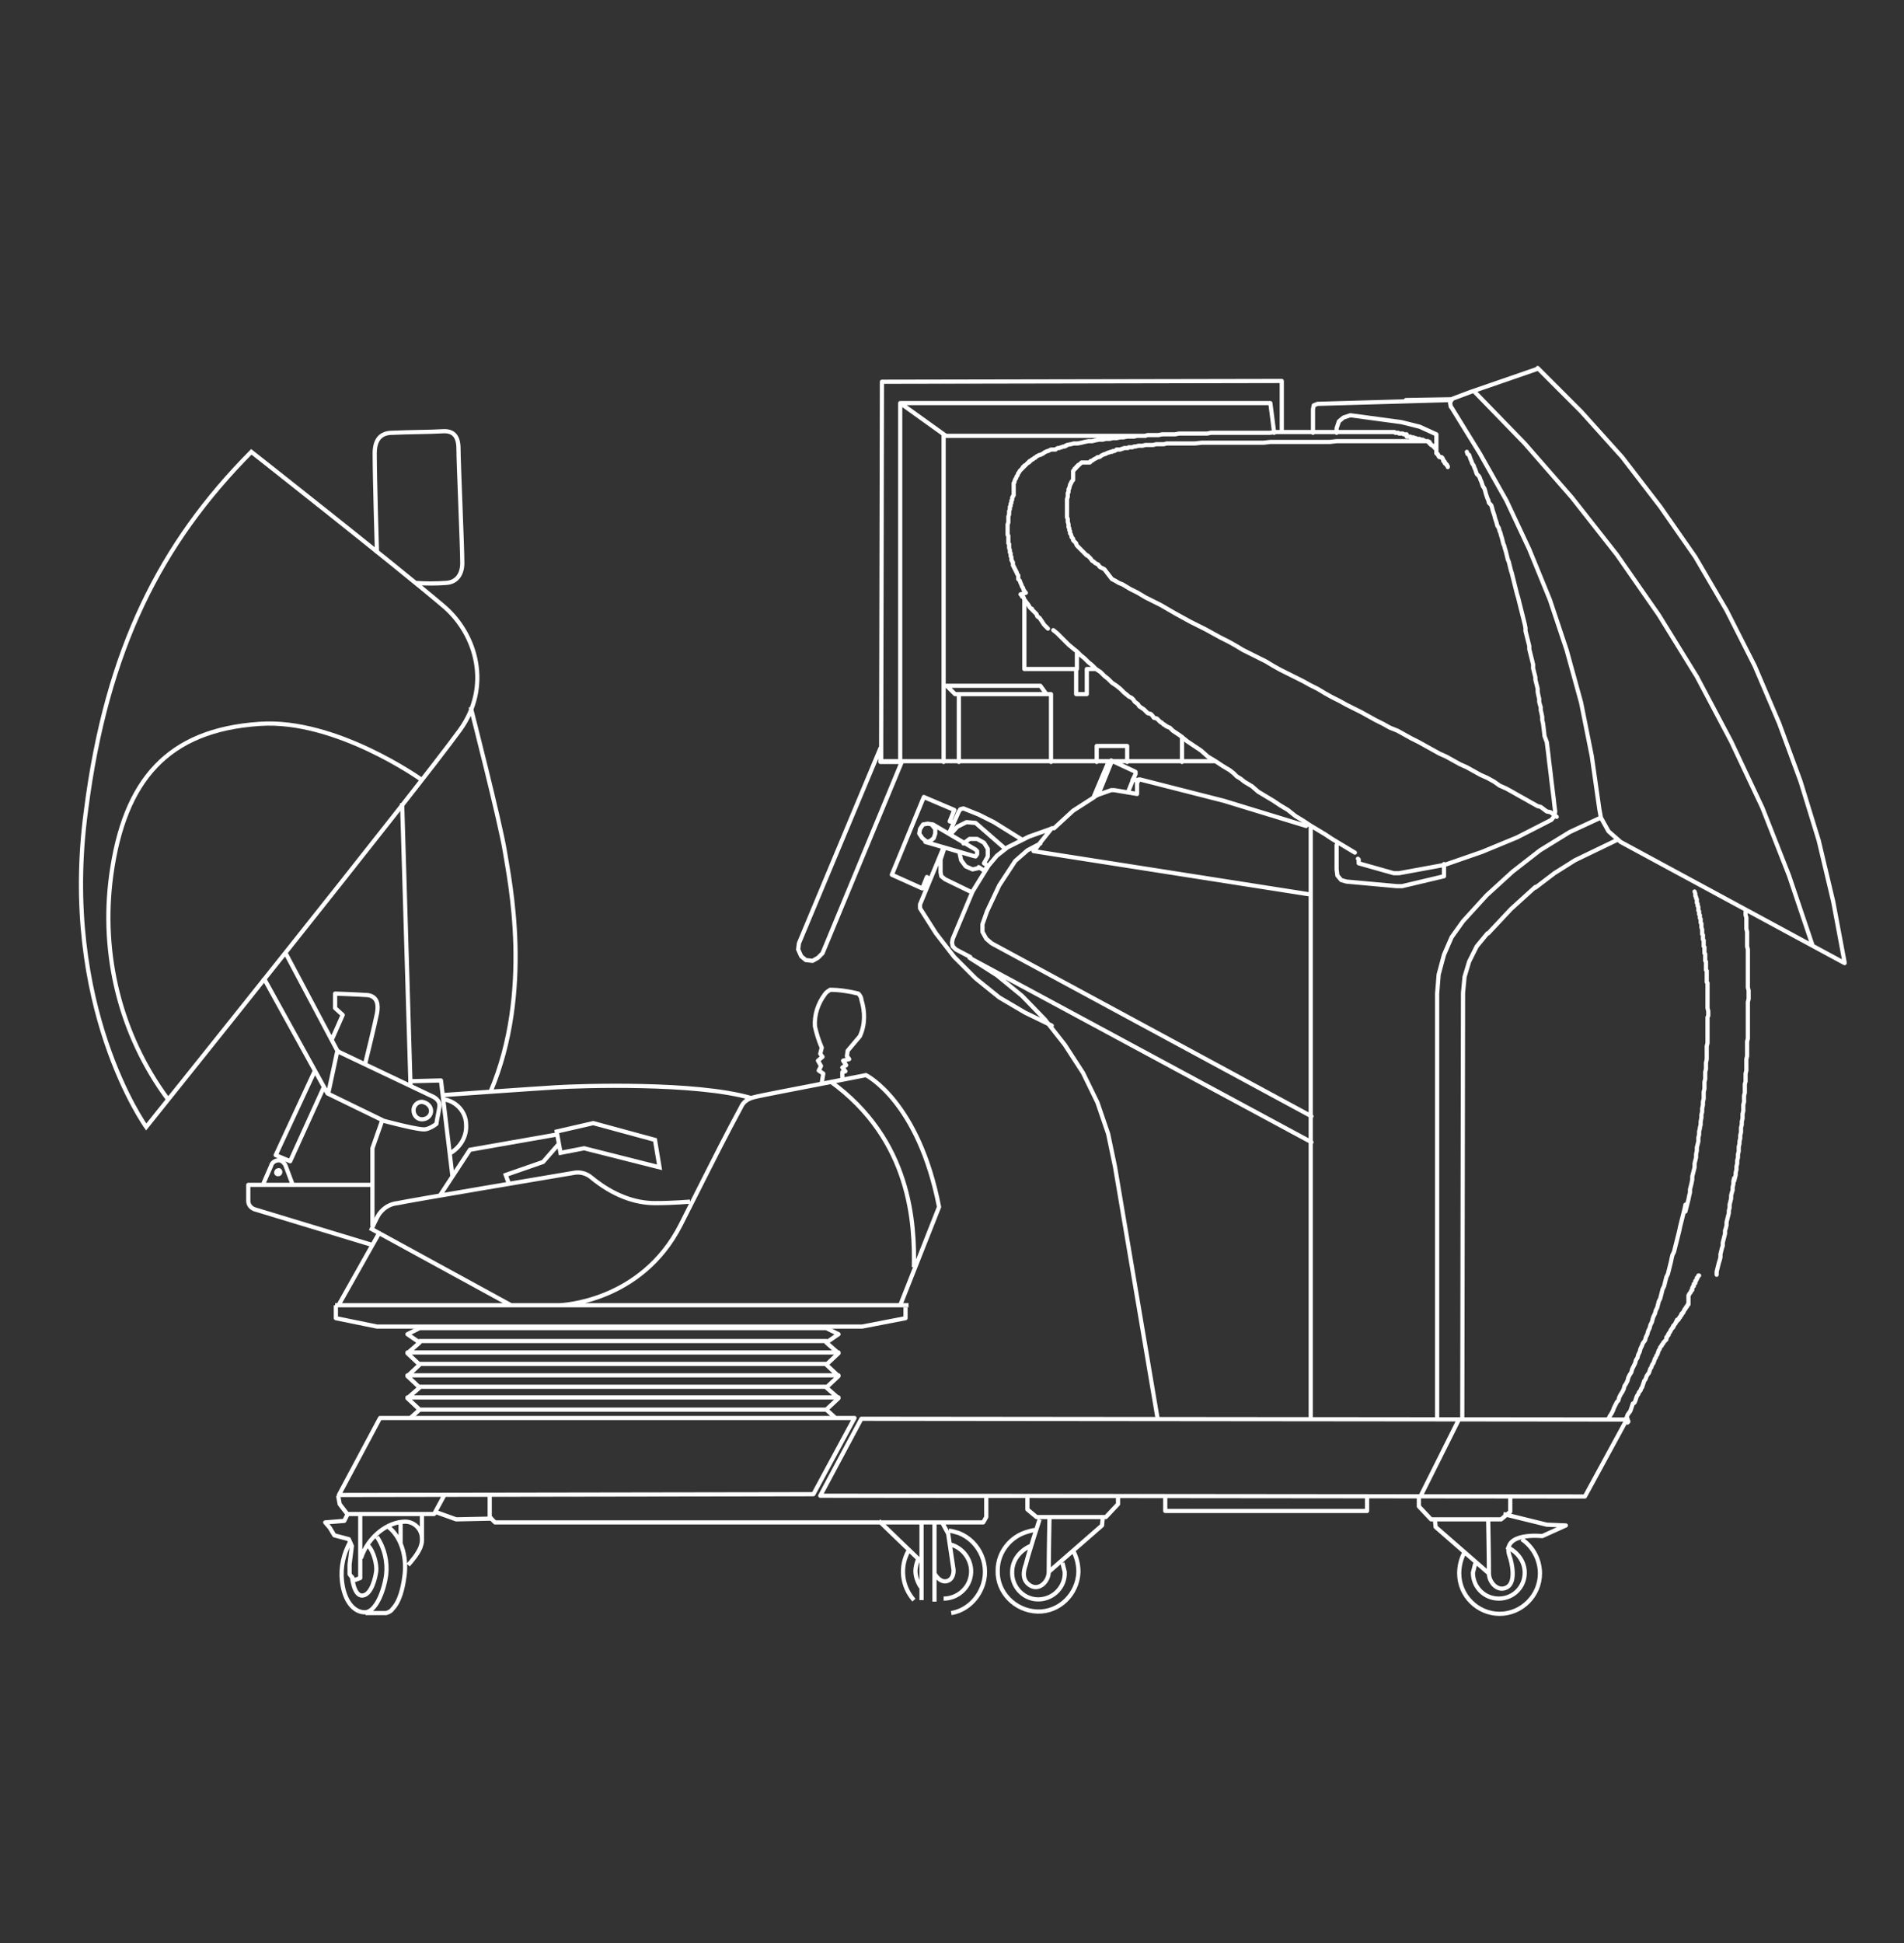 <?xml version="1.0" encoding="utf-8"?>
<!-- Generator: Adobe Illustrator 22.1.0, SVG Export Plug-In . SVG Version: 6.00 Build 0)  -->
<svg version="1.1" id="Layer_1" xmlns="http://www.w3.org/2000/svg" xmlns:xlink="http://www.w3.org/1999/xlink" x="0px" y="0px"
	 viewBox="0 0 250 255" style="enable-background:new 0 0 250 255;" xml:space="preserve">
<rect x="0" y="0" width="250" height="255" fill="#333333" stroke="none"/>
<style type="text/css">
	.st0{fill:none;stroke:#FFFFFF;stroke-width:0.55;stroke-miterlimit:10;}
	.st1{fill:none;stroke:#FFFFFF;stroke-width:0.55;stroke-linejoin:round;}
	.st2{fill:none;stroke:#FFFFFF;stroke-width:0.55;stroke-linecap:round;stroke-linejoin:round;}
</style>
<title>wireframes training 1</title>
<path class="st0" d="M49.8,161.8l-5.3,9.4 M72.2,171.3h47.1 M120,166.3c0.1-5.6-0.3-16.7-11-24.4 M44,171.3h29.5
	c0,0,10.7-0.3,15.9-10.6c5.2-10.3,5.8-11.5,7.9-15.4c0.3-0.7,0.9-1.1,1.7-1.3c0.7-0.2,6-1.2,10.1-2l4.6-0.9c0,0,6.9,3.4,9.6,17.3
	l-5.1,12.9 M90.6,157.7c0,0-2.1,0.2-4.6,0.2c-2.6,0-5.5-1-8.4-3.4c-0.6-0.5-1.4-0.7-2.1-0.6c-1.8,0.3-22,3.7-23.3,4
	c-1,0.1-1.8,0.6-2.4,1.4c-0.4,0.6-1,2-1,2l18.3,10 M73.4,150.1l-2.1,2.4l-4.9,1.7l0.4,1.1 M73.1,148.9l-11.4,2l-4,6.1 M73.1,148.5
	l0.5,2.8l3.1-0.6l9.9,2.5l-0.6-3.6l-8.1-2.2L73.1,148.5z M49.5,72.6c0,0-0.3-9.8-0.3-13.1c0-1.7,0.7-2.7,2.3-2.7
	c1.9-0.1,5.1-0.1,6.6-0.2c1.4-0.1,2.1,0.6,2.1,2.3c0,1.7,0.5,13,0.5,15c0,1.3-0.6,2.5-2.1,2.6c-1.4,0.1-2.7,0.1-4.1,0 M55.3,102.3
	c0,0-11.2-8-21.2-7.3c-12.1,0.8-17.8,7.4-19.5,19.9c-1.4,10.4,1.2,20.9,7.4,29.3 M33,59.3c0,0,18.7,14.7,25.3,20.3
	c4.3,3.7,6.2,10.5,2.1,16.2c-5.8,8-41.2,52.1-41.2,52.1s-11.4-15.8-7.9-41.6C14,85.2,21.1,71.3,33,59.3z"/>
<path class="st1" d="M193.7,205.2c-0.1,0.4-0.2,0.8-0.3,1.2c0,1.9,1.5,3.4,3.4,3.4c1.9,0,3.4-1.5,3.4-3.4c0,0,0,0,0,0
	c0-1.5-1-2.8-2.4-3.4 M192.2,203.9c-0.4,0.8-0.6,1.7-0.6,2.6c0,2.9,2.4,5.3,5.3,5.3c2.9,0,5.3-2.4,5.3-5.3c0,0,0,0,0,0
	c0-1.8-0.9-3.5-2.4-4.5 M195.5,206.5l-7-6.1l-0.1-1.1 M195.4,199.3c0,0,0.1,5.1,0.1,7.2c0,1.2,1.2,2.5,2.4,1.8s0.6-3.3,0.3-4.1
	c-1.1-3.2,4.3-2.6,4.3-2.6l3.1-1.4l-2.5-0.1l-5.7-1.4 M198.3,196.5v1.9l-1.2,1h-9.2l-1.6-1.7v-1.1 M153,196.4v1.9h26.5v-2
	 M139.5,205.1c0.1,0.4,0.2,0.8,0.3,1.2c0.1,1.9-1.4,3.5-3.3,3.6c-1.9,0.1-3.5-1.4-3.6-3.3c0-0.1,0-0.2,0-0.3c0-1.5,1-2.8,2.4-3.4
	 M141,203.7c0.4,0.8,0.6,1.7,0.6,2.6c-0.1,2.9-2.5,5.3-5.4,5.2s-5.3-2.5-5.2-5.4c0-2.4,1.7-4.5,4-5.1c0.3-0.1,0.7-0.2,1-0.2
	 M137.7,206.3l7-6.1l0.1-1.1 M137.8,199.1c0,0-0.1,5.1-0.1,7.2c0,1.2-1.2,2.5-2.4,1.8s-0.9-2-0.6-2.8c0.3-1.3,1.8-5.9,1.8-5.9
	 M134.9,196.3v1.8l1.2,1h9.1l1.6-1.7v-1.1 M124.6,200.9c0.4,0,0.9,0.2,1.3,0.3c2.8,1.1,4.2,4.4,3,7.2c-0.7,1.7-2.2,3-4,3.3 M120,210
	c-1.6-1.8-1.9-4.4-0.7-6.5 M120.9,208.3c-0.4-0.6-0.7-1.4-0.7-2.1c0-0.6,0.2-1.2,0.4-1.7 M124.8,202.7c1.9,0.5,3.1,2.5,2.6,4.4
	c-0.4,1.6-1.9,2.7-3.5,2.7 M123.7,199.8l0.7,1.3l0.1,0.2l0.7,4.7c0,0,0.1,1-0.6,1.4c-1.1,0.6-1.9-0.9-1.9-0.9 M115.4,199.6l5.5,5.3
	 M122.7,199.8v10.4 M121,199.7v10.3 M52.6,199.9v2.7 M46.2,206.8c0,0,0.2,2.7,1.4,2.6c1.2-0.1,1.7-2.4,1.8-3.2s-0.3-2.6-1.1-3.4
	 M51,200.4c2,1.6,2.4,4.5,2.1,6.5c-0.2,1.5-0.6,3.3-1.6,4.3c-0.2,0.3-0.5,0.4-0.8,0.5H48 M55.4,198.7v3.1 M47.4,204.5
	c0.9-2.8,3.5-4.8,5.8-4.8c1.2,0,2.2,1,2.2,2.2c0,0.1,0,0.2,0,0.3c0,0.3-0.1,0.6-0.2,0.9c-0.4,0.9-1,1.6-1.6,2.3 M46,202.3
	c-0.9,1.6-1.3,3.4-1.1,5.2c0.3,2.7,1.6,4.1,3,4.1s2.5-2.7,2.8-4.9c0.2-1.7-0.2-3.5-1.2-5 M47.3,198.7v8.4l-0.8,0.3l-0.6-0.8v-1.3
	l0.3-2.4l-0.4-0.9l-1.9-0.5l-0.6-1l-0.6-0.7l2.5-0.2l0.4-0.8 M58.3,196.3l-1.3,2.4H45.6l-1-1.3l-0.2-1.1 M64.7,199.3l-4.8,0.1
	l-2.8-1 M129.5,196.3v2.8l-0.4,0.7H65l-0.7-0.7v-2.7 M107.9,142.1l0.2-1.2l-0.6-0.4l0.3-0.6l-0.4-0.7l0.6-0.5l-0.3-0.4l0.2-0.8
	c-0.4-0.9-0.7-1.9-0.9-2.8c-0.1-1.5,0.4-3,1.3-4.2c0.2-0.3,0.4-0.4,0.7-0.6c1.2,0,2.5,0.2,3.7,0.5c0.2,0.2,0.4,0.5,0.4,0.8
	c0.5,1.6,0.5,3.3-0.2,4.8l-1.6,1.9l-0.1,0.7l0.3,0.4l-0.8,0.2l0.4,0.6l-0.5,0.3l0.4,0.5l-0.4,0.1v0.8 M58.4,144.3
	c1.6,0.3,2.8,1.7,2.8,3.3c0.1,1.5-0.7,2.9-2,3.7 M58.4,143.7c0,0,11.3-0.8,14.6-1c3.2-0.2,18.3-0.7,25.6,1.4 M61.8,92.8
	c0,0,3.9,15.2,4.5,19c0.6,3.8,3.7,18.3-1.9,31.5 M53.9,141.9l4-0.1l1.5,12.5 M52.8,105.4l1.1,37 M47.9,139.8c0,0,1.4-5.7,1.6-6.8
	s0.1-2.2-1.2-2.4c-1.4-0.1-4.3-0.2-4.3-0.2v1.9l1,0.9l-1.5,3.4 M36.8,153.8c0,0.2-0.1,0.3-0.3,0.3c-0.2,0-0.3-0.2-0.2-0.3
	c0-0.1,0.1-0.2,0.2-0.2C36.7,153.5,36.8,153.7,36.8,153.8L36.8,153.8z M41.4,140.4l-5.2,11.2l1.9,0.8l4.5-9.9 M34.6,155.3
	c0,0,0.6-1.4,1-2.3c0.1-0.5,0.7-0.8,1.2-0.7c0.3,0.1,0.6,0.4,0.7,0.7c0.3,0.8,0.9,2.4,0.9,2.4 M48.9,155.5H32.6v2.1
	c0,0.5,0.3,0.9,0.8,1.1l15.5,4.7 M48.9,160.9v-10.2l1.3-3.7 M44.3,137.9l-1.2,5.6 M56.6,145.8c0,0.6-0.5,1.1-1.2,1.1
	c-0.6,0-1.1-0.5-1.1-1.2c0-0.6,0.5-1.1,1.1-1.1C56.1,144.7,56.6,145.2,56.6,145.8L56.6,145.8z M37.4,124.9l6.9,13l0.3,0.2l12.2,5.8
	c0,0,1,0.4,0.9,1.3c-0.1,0.8-0.3,1.5-0.4,2.3c-0.4,0.3-0.9,0.6-1.4,0.7c-0.7,0.2-5.5-1.1-5.5-1.1l-7.4-3.6l-8.4-15.2 M191.6,186.2
	l-5.1,10.2 M213.6,186.3l-100.5-0.1l-5.4,10.1l100.4,0.1L213.6,186.3z M112.2,186.1H49.9l-5.4,10.1l62.3-0.1L112.2,186.1z
	 M44.1,171.3l0,1.7l5.4,1.1h63.7l5.7-1.1v-1.4"/>
<path class="st2" d="M108.5,185H55.1 M53.5,183.4h56.6 M108.5,182H55.1 M53.5,180.5h56.6 M108.5,179H55.1 M53.5,177.5h56.6
	 M108.5,176H55.1 M54,186l1.1-1l-1.6-1.5l1.6-1.4l-1.6-1.5l1.6-1.5l-1.6-1.5l1.6-1.4l-1.6-1.1l1.6-0.8h53.4l1.6,0.8l-1.6,1.1
	l1.6,1.4l-1.6,1.5l1.6,1.5l-1.6,1.5l1.6,1.4l-1.6,1.5l1.1,1 M148.7,102.5l-0.6,1.5 M188.6,59.3V57l-2.2-1l-2.4-0.6l-6.7-0.9
	l-0.9,0.3l-0.6,0.5l-0.3,0.9v0.6 M190.8,52.3l-0.2,0.1l-6,0.1 M136.6,110.7l-1.7,0.9l-1.6,1.4l-2.1,3.2l-1.6,3.4l-0.6,1.7v1l0.5,0.9
	l0.7,0.6l42,22.7 M132,111.4l-3.9-3.4l-1.2-0.1l-1.2,0.6l-0.9,1 M145.9,100.1l-1.7,4.2 M143.6,104.6l1.9-4.5 M149.3,104.2v-1.6
	l-0.2-0.3l-0.4,0.1l0.4-0.8v-0.3l-0.2-0.1l-2.8-1.3l-0.2-0.1 M171.5,108.4l-10.8-3.3l-11-2.8 M149.7,102.3h-0.2l-0.1,0.3
	 M143.6,104.6l0.6-0.3l1.7-0.6h0.4l3,0.5v-1.7 M143.7,104.6l-2.8,1.8l-2.5,2.3 M135.8,111.7l0.2-0.3l0.5-0.7l1.6-2 M138.2,108.7
	l-3.1,1.1l-2.8,1.4l-1.4,1.1l-1.1,1.3l-2.1,3.4l-2.6,6.2l-0.1,0.5l0.1,0.5l0.4,0.4l1.9,1 M104.9,123.8l10.7-25.6v1.8h2.7
	 M104.9,123.8l-0.1,0.8l0.4,0.9l0.6,0.5l0.9,0.1l0.7-0.4l0.6-0.6 M134.2,110.2l-3.7-2.3 M118.4,100L108,125.1 M130.5,107.9l-2-1
	l-2-0.8 M126.5,106.1l-0.4,0.1l-0.2,0.3 M124.6,109.4l1.3-2.9 M122.1,115.4l-0.4-0.3l-0.6,1.5l-4-1.8l4.2-10.2l4,1.7l-0.6,1.5
	l0.5,0.1 M121.5,110.5l0.6-0.1l0.5-0.4l0.2-0.6v-0.6l-0.4-0.5 M127.7,112.3l0.4,0.1l0.2-0.3v-0.4l-0.2-0.2 M122.5,108.2l5.6,3.3
	 M122.5,108.2l-0.7-0.1l-0.6,0.1l-0.4,0.6l-0.1,0.6l0.4,0.6l0.5,0.4 M127.7,112.3l-6.2-1.8 M129.2,113.3l0.5,0.3l-0.4,0.6
	 M129.2,113.3l0.5-0.9v-1l-0.5-0.8l-0.9-0.5h-1l-0.8,0.6 M126,112l0.2,0.9l0.6,0.8l0.9,0.4l0.9-0.2 M129.3,114.3l-0.8-0.5
	 M120.8,119.2v-0.5l3.1-7.5l0.1,0.1l-0.5,1.5v1.7l0.1,0.5l0.5,0.4l3.5,1.7 M120.8,119.2l2.1,3.3l2.4,3.1l2.8,2.8l3.1,2.5l3.4,2
	l3.5,1.7 M152,186.2l-5.6-33.1l-0.9-4.3l-1.4-4.1l-1.9-3.9l-2.4-3.7l-2.6-3.3l-3-3.1l-3.3-2.7l-3.6-2.3l44.9,24.2 M210.2,107.3
	l-4.1,1.9l-3.9,2.4l-3.6,2.8l-3.4,3.1l-3.1,3.4l-1.5,2.1l-1,2.3l-0.7,2.6l-0.2,2.5v55.7 M212.4,110.2l-5.6,2.7 M206.8,112.9
	l-2.7,1.7l-2.5,1.9 M201.6,116.4l-3.2,2.9l-3,3.2 M195.3,122.5l-1.4,1.7l-1,2l-0.6,2l-0.2,2.1 M192,186.1l0.1-55.7 M172.1,108.6
	v77.5 M175.5,110.9v3.2l0.1,0.8l0.5,0.6l0.7,0.2l6.6,0.6h0.7l5.5-1.3v-1.6 M189.7,113.5l-6,1.1H183l-4.6-1.3v-0.5l-0.1-0.1
	 M189.7,113.5l4.9-1.7l4.6-1.9l4.5-2.3 M203.7,107.6l0.4-0.5l0.1-0.6 M238,124.1l-3.1-9.2l-3.5-8.9l-4.1-8.7l-4.5-8.5l-5-8.1
	l-5.5-7.9l-5.9-7.5l-6.2-7.1l-6.7-6.9 M190.6,52.4l-0.2,0.5l0.1,0.5 M210.2,107.3l-0.2-1.1l-1-7l-1.4-7l-1.9-6.9l-2.2-6.6l-2.7-6.6
	l-3-6.4l-3.5-6.2l-3.7-6 M210.2,107.3l1,1.8l1.6,1.4 M242.2,126.4l-29.4-15.9 M242.2,126.3l-1.5-8l-1.9-8l-2.4-7.8l-2.8-7.6
	l-3.2-7.5l-3.7-7.3l-4.1-7l-4.6-6.6l-5-6.5l-5.4-6l-5.7-5.7 M190.8,52.3l2.4-0.9l0.3-0.1l8.4-2.9 M173,53l17.6-0.5 M173,53l-0.5,0.2
	l-0.1,0.5 M172.4,56.8v-3.1 M141.3,87.8v3.3h1.4v-3.3h1.2 M134.5,78.8v9h6.9v-2.1 M118.3,52.9h48.5l0.5,3.9 M150.4,57.2h-26.2
	l-6-4.3V100 M125.9,91.1h11.5 M123.9,100V57 M138,100v-8.9h-0.6l-0.8-1.1h-12.3l1.1,1.1h0.5v8.9 M148,100v-2.1h-4v2.1 M155.2,100
	v-3.3 M168.3,56.7V50l-52.5,0.1l-0.1,47.7v2.1h43.9 M172.1,117.4l-36.4-5.7 M190.1,61.3v-0.1l-0.1-0.1v-0.1h-0.1v-0.1l-0.1-0.1h-0.1
	v-0.2h-0.1v-0.1h-0.1v-0.2l-0.1-0.1v-0.1h-0.1v-0.1H189v-0.1h-0.1v-0.1l-0.1-0.1v-0.1h-0.1v-0.1h-0.1V59l-0.1-0.1l-0.1-0.1v-0.1
	h-0.1v-0.1h-0.1v-0.1h-0.1 M187.9,58.4v-0.1h-0.1v-0.1h-0.1V58h-0.2v-0.1H187v-0.1h-0.2v-0.1h-0.4v-0.1H186l-0.1-0.1h-0.2l-0.1-0.1
	h-0.4v-0.1h-0.5V57h-0.4l-0.1-0.1h-0.5l-0.1-0.1h-0.4 M204.2,106.5l-0.1-0.8l-0.1-0.9l-0.1-0.8l-0.1-0.8l-0.1-0.8l-0.1-0.9l-0.1-0.8
	l-0.1-0.8l-0.1-0.9l-0.1-0.8l-0.1-0.8l-0.3-0.8l-0.1-0.9l-0.1-0.8l-0.1-0.4v-0.4l-0.1-0.5l-0.1-0.4v-0.4l-0.1-0.3l-0.1-0.4v-0.4
	l-0.1-0.4l-0.1-0.5v-0.4l-0.1-0.4l-0.1-0.4l-0.1-0.4v-0.3l-0.1-0.4l-0.1-0.4l-0.1-0.4v-0.5l-0.1-0.4l-0.1-0.4l-0.1-0.4l-0.1-0.4
	l-0.1-0.4v-0.4l-0.1-0.4l-0.1-0.4l-0.1-0.4l-0.1-0.4l-0.1-0.4v-0.4l-0.1-0.5l-0.1-0.4l-0.1-0.4l-0.1-0.4l-0.1-0.4l-0.1-0.4l-0.1-0.4
	l-0.1-0.4l-0.1-0.4l-0.1-0.4l-0.1-0.3l-0.1-0.4l-0.1-0.4l-0.1-0.4l-0.1-0.4l-0.1-0.4l-0.1-0.4l-0.1-0.4l-0.1-0.3l-0.1-0.4l-0.1-0.4
	l-0.1-0.4l-0.1-0.2l-0.1-0.4l-0.1-0.4l-0.1-0.4l-0.1-0.3l-0.1-0.4l-0.1-0.2l-0.1-0.4l-0.1-0.4l-0.1-0.3l-0.1-0.4l-0.1-0.2l-0.1-0.4
	l-0.2-0.3l-0.1-0.4l-0.1-0.3l-0.1-0.3l-0.1-0.4l-0.1-0.3l-0.1-0.3l-0.1-0.4l-0.1-0.3l-0.3-0.3l-0.1-0.4l-0.1-0.2l-0.1-0.3l-0.1-0.3
	l-0.1-0.4l-0.1-0.3l-0.2-0.3l-0.1-0.3l-0.1-0.3l-0.1-0.2l-0.1-0.3l-0.1-0.2l-0.3-0.3l-0.1-0.3l-0.1-0.3l-0.1-0.2l-0.1-0.3l-0.2-0.3
	l-0.1-0.3l-0.1-0.2l-0.1-0.3l-0.1-0.3l-0.2-0.1l-0.1-0.3 M183.1,56.7h-1 M182.1,56.7h-4.9 M187.4,57.9h-11.9l-0.9,0.1h-7.8l-0.9,0.1
	h-8.1l-0.9,0.1h-3.7l-0.4,0.1h-1l-0.4,0.1h-1l-0.4,0.1h-0.5l-0.4,0.1h-0.2l-0.2,0.1h-0.5l-0.1,0.1h-0.5l-0.2,0.1h-0.1l-0.2,0.1h-0.5
	l-0.1,0.1l-0.2,0.1h-0.2l-0.1,0.1h-0.2l-0.2,0.1h-0.1l-0.2,0.1l-0.2,0.1h-0.1l-0.2,0.1l-0.2,0.1l-0.1,0.1l-0.2,0.1h-0.2l-0.1,0.1
	l-0.2,0.1l-0.2,0.1l-0.1,0.1l-0.2,0.1h-0.1v0.1l-0.1,0.1H142l-0.1,0.1l-0.1,0.1l-0.1,0.1h-0.1l-0.1,0.1v0.1h-0.1l-0.1,0.1v0.1
	l-0.1,0.1h-0.1v0.1l-0.1,0.1l-0.1,0.1V63l-0.1,0.1l-0.1,0.1v0.1l-0.1,0.1v0.1l-0.1,0.1v0.1l-0.1,0.3v0.1l-0.1,0.1v0.4l-0.1,0.1v0.5
	l-0.1,0.3v2.4l0.1,0.2v0.4l0.1,0.3v0.4l0.1,0.1v0.3l0.1,0.1v0.3l0.1,0.1l0.1,0.3v0.1l0.1,0.1l0.1,0.1v0.2l0.1,0.1l0.1,0.1l0.1,0.1
	l0.1,0.1v0.1l0.1,0.2l0.1,0.1l0.1,0.1l0.1,0.1l0.1,0.1l0.1,0.1l0.1,0.1l0.1,0.1l0.1,0.1l0.1,0.1l0.1,0.1l0.1,0.1l0.1,0.1l0.1,0.1
	h0.1l0.1,0.1l0.2,0.2l0.1,0.1l0.2,0.3l0.2,0.1l0.2,0.2l0.2,0.1l0.2,0.1l0.2,0.3l0.2,0.1l0.2,0.1l0.2,0.1L146,76l0.2,0.1l0.2,0.1
	l0.5,0.3l0.5,0.2l1,0.6l1,0.5l1,0.6l2,1l1.9,1.1l2,1.1l2,1l2,1.1l1,0.5l0.9,0.5l1,0.6l1,0.5l1,0.5l1,0.5l1,0.6l0.9,0.5l1,0.5l1,0.5
	l1,0.5l0.9,0.5l1,0.5l1,0.6l0.9,0.5l1,0.5l0.9,0.5l1,0.5l1,0.5l0.9,0.5l0.9,0.5l1,0.5l0.9,0.5l1,0.4l0.9,0.5l0.9,0.5l1,0.5l0.9,0.5
	l0.9,0.5l0.9,0.5l0.9,0.4l0.9,0.5l0.9,0.5l0.9,0.4l0.9,0.5l0.9,0.5l0.9,0.4l0.9,0.5l0.7,0.5l0.9,0.4l0.9,0.5l0.7,0.4l0.9,0.5
	l0.7,0.4l0.9,0.5l0.4,0.1l0.4,0.3l0.4,0.3l0.5,0.1l0.4,0.3l0.4,0.3 M138.3,82.7l0.5,0.4l0.5,0.5l0.5,0.5l0.5,0.5l0.6,0.5l0.5,0.4
	l0.5,0.5l0.5,0.4l0.5,0.5l0.5,0.4l0.5,0.5l0.6,0.4l0.5,0.5l0.5,0.4l0.5,0.5l0.6,0.4l0.5,0.4l0.5,0.5l0.5,0.4l0.1,0.1l0.2,0.1
	l0.2,0.1l0.2,0.2l0.2,0.3l0.4,0.3l0.2,0.3l0.6,0.4l0.5,0.5l0.4,0.1l0.2,0.2l0.2,0.3l0.4,0.1l0.1,0.1l0.1,0.1l0.1,0.1l0.1,0.1
	l0.1,0.1h0.1l0.1,0.1l0.1,0.1l0.1,0.1h0.1l0.1,0.1l0.1,0.1h0.1l0.1,0.1l0.3,0.1l0.4,0.4l0.9,0.6l1,0.8l0.9,0.6l0.9,0.6l0.9,0.8
	l1,0.6l0.9,0.6l1,0.6l0.5,0.4l0.4,0.4l0.5,0.3l0.5,0.4l1,0.6l0.8,0.7l1,0.6l1,0.6l0.9,0.6l1,0.6l1,0.8l1,0.6l0.9,0.6l1,0.6l1,0.6
	l0.9,0.6l1,0.6l1,0.6l1,0.6 M177.2,56.7h-9.6l-0.9,0.1H159l-0.5,0.1h-3.7l-0.5,0.1h-1.7l-0.5,0.1h-1.4l-0.4,0.1h-1l-0.4,0.1h-0.9
	l-0.5,0.1h-0.4l-0.5,0.1h-0.5l-0.4,0.1h-0.5l-0.4,0.1h-0.5l-0.5,0.1l-0.4,0.1h-0.5l-0.5,0.1l-0.4,0.1l-0.5,0.1h-0.5l-0.4,0.1
	l-0.5,0.1l-0.2,0.1H140l-0.2,0.1h-0.2l-0.2,0.1h-0.1l-0.2,0.1h-0.2l-0.2,0.1l-0.1,0.1H138l-0.2,0.1l-0.2,0.1h-0.1l-0.2,0.1l-0.2,0.1
	l-0.1,0.1l-0.2,0.1l-0.2,0.1h-0.1l-0.2,0.1l-0.2,0.1l-0.1,0.1l-0.1,0.1h-0.1l-0.1,0.1l-0.1,0.1h-0.1l-0.1,0.1l-0.1,0.1h-0.1v0.1
	h-0.1v0.1h-0.1l-0.1,0.1l-0.1,0.1l-0.1,0.1l-0.1,0.1h-0.1v0.1l-0.1,0.1h-0.1v0.1l-0.1,0.1l-0.1,0.1l-0.1,0.1l-0.1,0.1l-0.1,0.2
	l-0.1,0.1l-0.1,0.3l-0.1,0.1l-0.1,0.3l-0.1,0.1l-0.1,0.3v0.1l-0.1,0.1V65l-0.1,0.1v0.1l-0.1,0.1v0.3l-0.1,0.1V66l-0.1,0.1v0.3
	l-0.1,0.1v0.3l-0.1,0.3v0.4l-0.1,0.3v0.8l-0.1,0.2v1.4l0.1,0.1v1l0.1,0.1v0.5l0.1,0.3v0.3l0.1,0.1v0.4l0.1,0.1v0.4l0.1,0.1v0.1
	l0.1,0.1v0.4l0.1,0.1v0.1l0.1,0.1v0.1l0.1,0.1v0.1l0.1,0.1v0.1l0.1,0.1v0.1l0.1,0.2l0.1,0.1V76l0.1,0.1l0.1,0.1l0.1,0.3l0.1,0.2
	l0.1,0.3l0.1,0.1l0.1,0.3l0.2,0.3l0.1,0.1L134,78l0.1,0.1l0.1,0.1v0.1h0.1l0.1,0.1l0.1,0.3l0.1,0.1l0.2,0.3l0.1,0.1l0.2,0.3l0.1,0.2
	l0.1,0.1l0.1,0.1h0.1v0.1l0.1,0.1l0.1,0.1l0.1,0.1l0.1,0.1l0.1,0.1l0.1,0.1l0.1,0.3l0.3,0.2l0.2,0.3l0.2,0.3l0.2,0.3l0.5,0.5
	 M213.5,186.2l0.1-0.2l0.1-0.3l0.2-0.3l0.1-0.1l0.1-0.2l0.1-0.3l0.1-0.3l0.1-0.3l0.2-0.1l0.1-0.2l0.1-0.3l0.1-0.3l0.1-0.2l0.1-0.1
	l0.1-0.3l0.2-0.2l0.1-0.3l0.1-0.1l0.1-0.3l0.1-0.3l0.1-0.3l0.1-0.1l0.1-0.2l0.1-0.3l0.2-0.3l0.1-0.1l0.1-0.3l0.1-0.3l0.1-0.1
	l0.1-0.3l0.1-0.2l0.1-0.1l0.1-0.3l0.1-0.3l0.1-0.1l0.1-0.3l0.1-0.1l0.1-0.3l0.1-0.3l0.1-0.1l0.1-0.3l0.1-0.1l0.1-0.1v-0.1l0.1-0.1
	l0.1-0.1v-0.1l0.1-0.1l0.1-0.1V176l0.1-0.1l0.1-0.1v-0.3h0.1v-0.1l0.1-0.1v-0.1h0.1V175l0.1-0.1l0.1-0.1v-0.1l0.1-0.1v-0.1l0.1-0.1
	l0.1-0.1v-0.1h0.1v-0.2h0.1v-0.1l0.1-0.1l0.1-0.1v-0.1l0.1-0.1v-0.1h0.1v-0.2h0.2v-0.1l0.1-0.1v-0.1h0.1v-0.1l0.1-0.1v-0.1h0.1v-0.2
	h0.1v-0.1h0.1v-0.1l0.1-0.1v-0.1l0.1-0.1v-0.1h0.1v-0.1l0.1-0.1v-0.1h0.1v-0.1l0.1-0.1v-0.1h0.1V170l0.1-0.1v-0.1l0.1-0.1l0.1-0.1
	v-0.1l0.1-0.1v-0.1h0.1V169l0.1-0.1v-0.1h0.1v-0.3h0.1v-0.1h0.1v-0.3h0.1V168l0.1-0.1v-0.2h0.1v-0.1l0.1-0.1v-0.1h0.1 M211.2,186.2
	l0.2-0.4l0.2-0.3l0.2-0.4l0.1-0.3l0.2-0.4l0.2-0.4l0.2-0.2l0.1-0.4l0.2-0.4l0.2-0.3l0.2-0.4l0.1-0.4l0.2-0.3l0.2-0.4l0.1-0.4
	l0.2-0.4l0.2-0.3l0.1-0.4l0.2-0.4l0.2-0.4l0.1-0.4l0.2-0.3l0.1-0.4l0.2-0.4l0.1-0.4l0.2-0.4l0.1-0.3l0.3-0.4l0.1-0.4l0.2-0.4
	l0.1-0.4l0.2-0.4l0.1-0.4l0.2-0.4l0.1-0.4l0.1-0.3l0.2-0.4l0.1-0.4l0.2-0.4l0.1-0.4l0.1-0.4l0.2-0.4l0.1-0.4l0.1-0.4l0.1-0.4
	l0.2-0.4l0.1-0.4l0.1-0.4l0.1-0.4l0.2-0.4l0.1-0.4l0.1-0.4l0.1-0.4l0.1-0.4l0.1-0.5l0.1-0.4l0.2-0.4l0.1-0.4l0.1-0.4l0.1-0.4
	l0.1-0.4l0.1-0.4l0.1-0.4l0.1-0.4l0.1-0.5l0.1-0.4l0.1-0.4l0.1-0.4l0.1-0.4l0.1-0.4l0.1-0.4l0.1-0.5V159l0.1-0.4l0.1-0.4l0.1-0.4
	l0.1-0.4l0.1-0.5l0.1-0.4v-0.4l0.1-0.4l0.1-0.4l0.1-0.5v-0.4l0.1-0.4l0.1-0.4l0.1-0.4v-0.5l0.1-0.4l0.1-0.4v-0.4l0.1-0.5v-0.4
	l0.1-0.4l0.1-0.4v-0.5l0.1-0.4v-0.4l0.1-0.4V148l0.1-0.4v-0.4l0.1-0.5v-0.4l0.1-0.4v-0.4l0.1-0.5v-0.4l0.1-0.4v-0.9l0.1-0.4v-0.9
	l0.1-0.4v-0.9l0.1-0.4v-0.8l0.1-0.5v-1.7l0.1-0.4v-3.4l0.1-0.2v-0.6l-0.1-0.4v-3.3l-0.1-0.1v-1.5l-0.1-0.1v-1.1l-0.1-0.1v-0.9
	l-0.1-0.1v-0.8l-0.1-0.1v-0.8l-0.1-0.1v-0.6l-0.1-0.1V122l-0.1-0.3v-0.5l-0.1-0.1v-0.5l-0.1-0.1v-0.4l-0.1-0.1v-0.4l-0.1-0.1V119
	l-0.1-0.1v-0.3l-0.1-0.1V118l-0.1-0.1v-0.2l-0.1-0.1v-0.3l-0.1-0.3 M225.4,167.3v-0.4l0.1-0.4l0.1-0.4l0.1-0.4l0.1-0.3l0.1-0.4v-0.4
	l0.1-0.4l0.1-0.4l0.1-0.3v-0.4l0.1-0.4l0.1-0.4l0.1-0.4v-0.4l0.1-0.3l0.1-0.4v-0.4l0.1-0.4l0.1-0.4l0.1-0.4v-0.3l0.1-0.4v-0.4
	l0.1-0.4l0.1-0.4v-0.4l0.1-0.4l0.1-0.3v-0.4l0.1-0.4v-0.4l0.1-0.4V155l0.1-0.4l0.1-0.4v-0.3l0.1-0.4v-0.4l0.1-0.4v-0.4l0.1-0.4v-0.4
	l0.1-0.4v-0.6l0.1-0.4v-0.3l0.1-0.4v-0.4l0.1-0.4V148l0.1-0.4v-0.4l0.1-0.4v-0.6l0.1-0.4v-0.8l0.1-0.4v-0.8l0.1-0.4v-1.1l0.1-0.4v-1
	l0.1-0.4v-1.5l0.1-0.4v-1.9l0.1-0.4v-4.8l0.1-0.4V130l-0.1-0.4v-5l-0.1-0.4v-1.9l-0.1-0.4v-1.5l-0.1-0.3v-0.4 M213.5,186.2h0.2v0.3
	h0.1v0.1h-0.1v0.1"/>
</svg>
